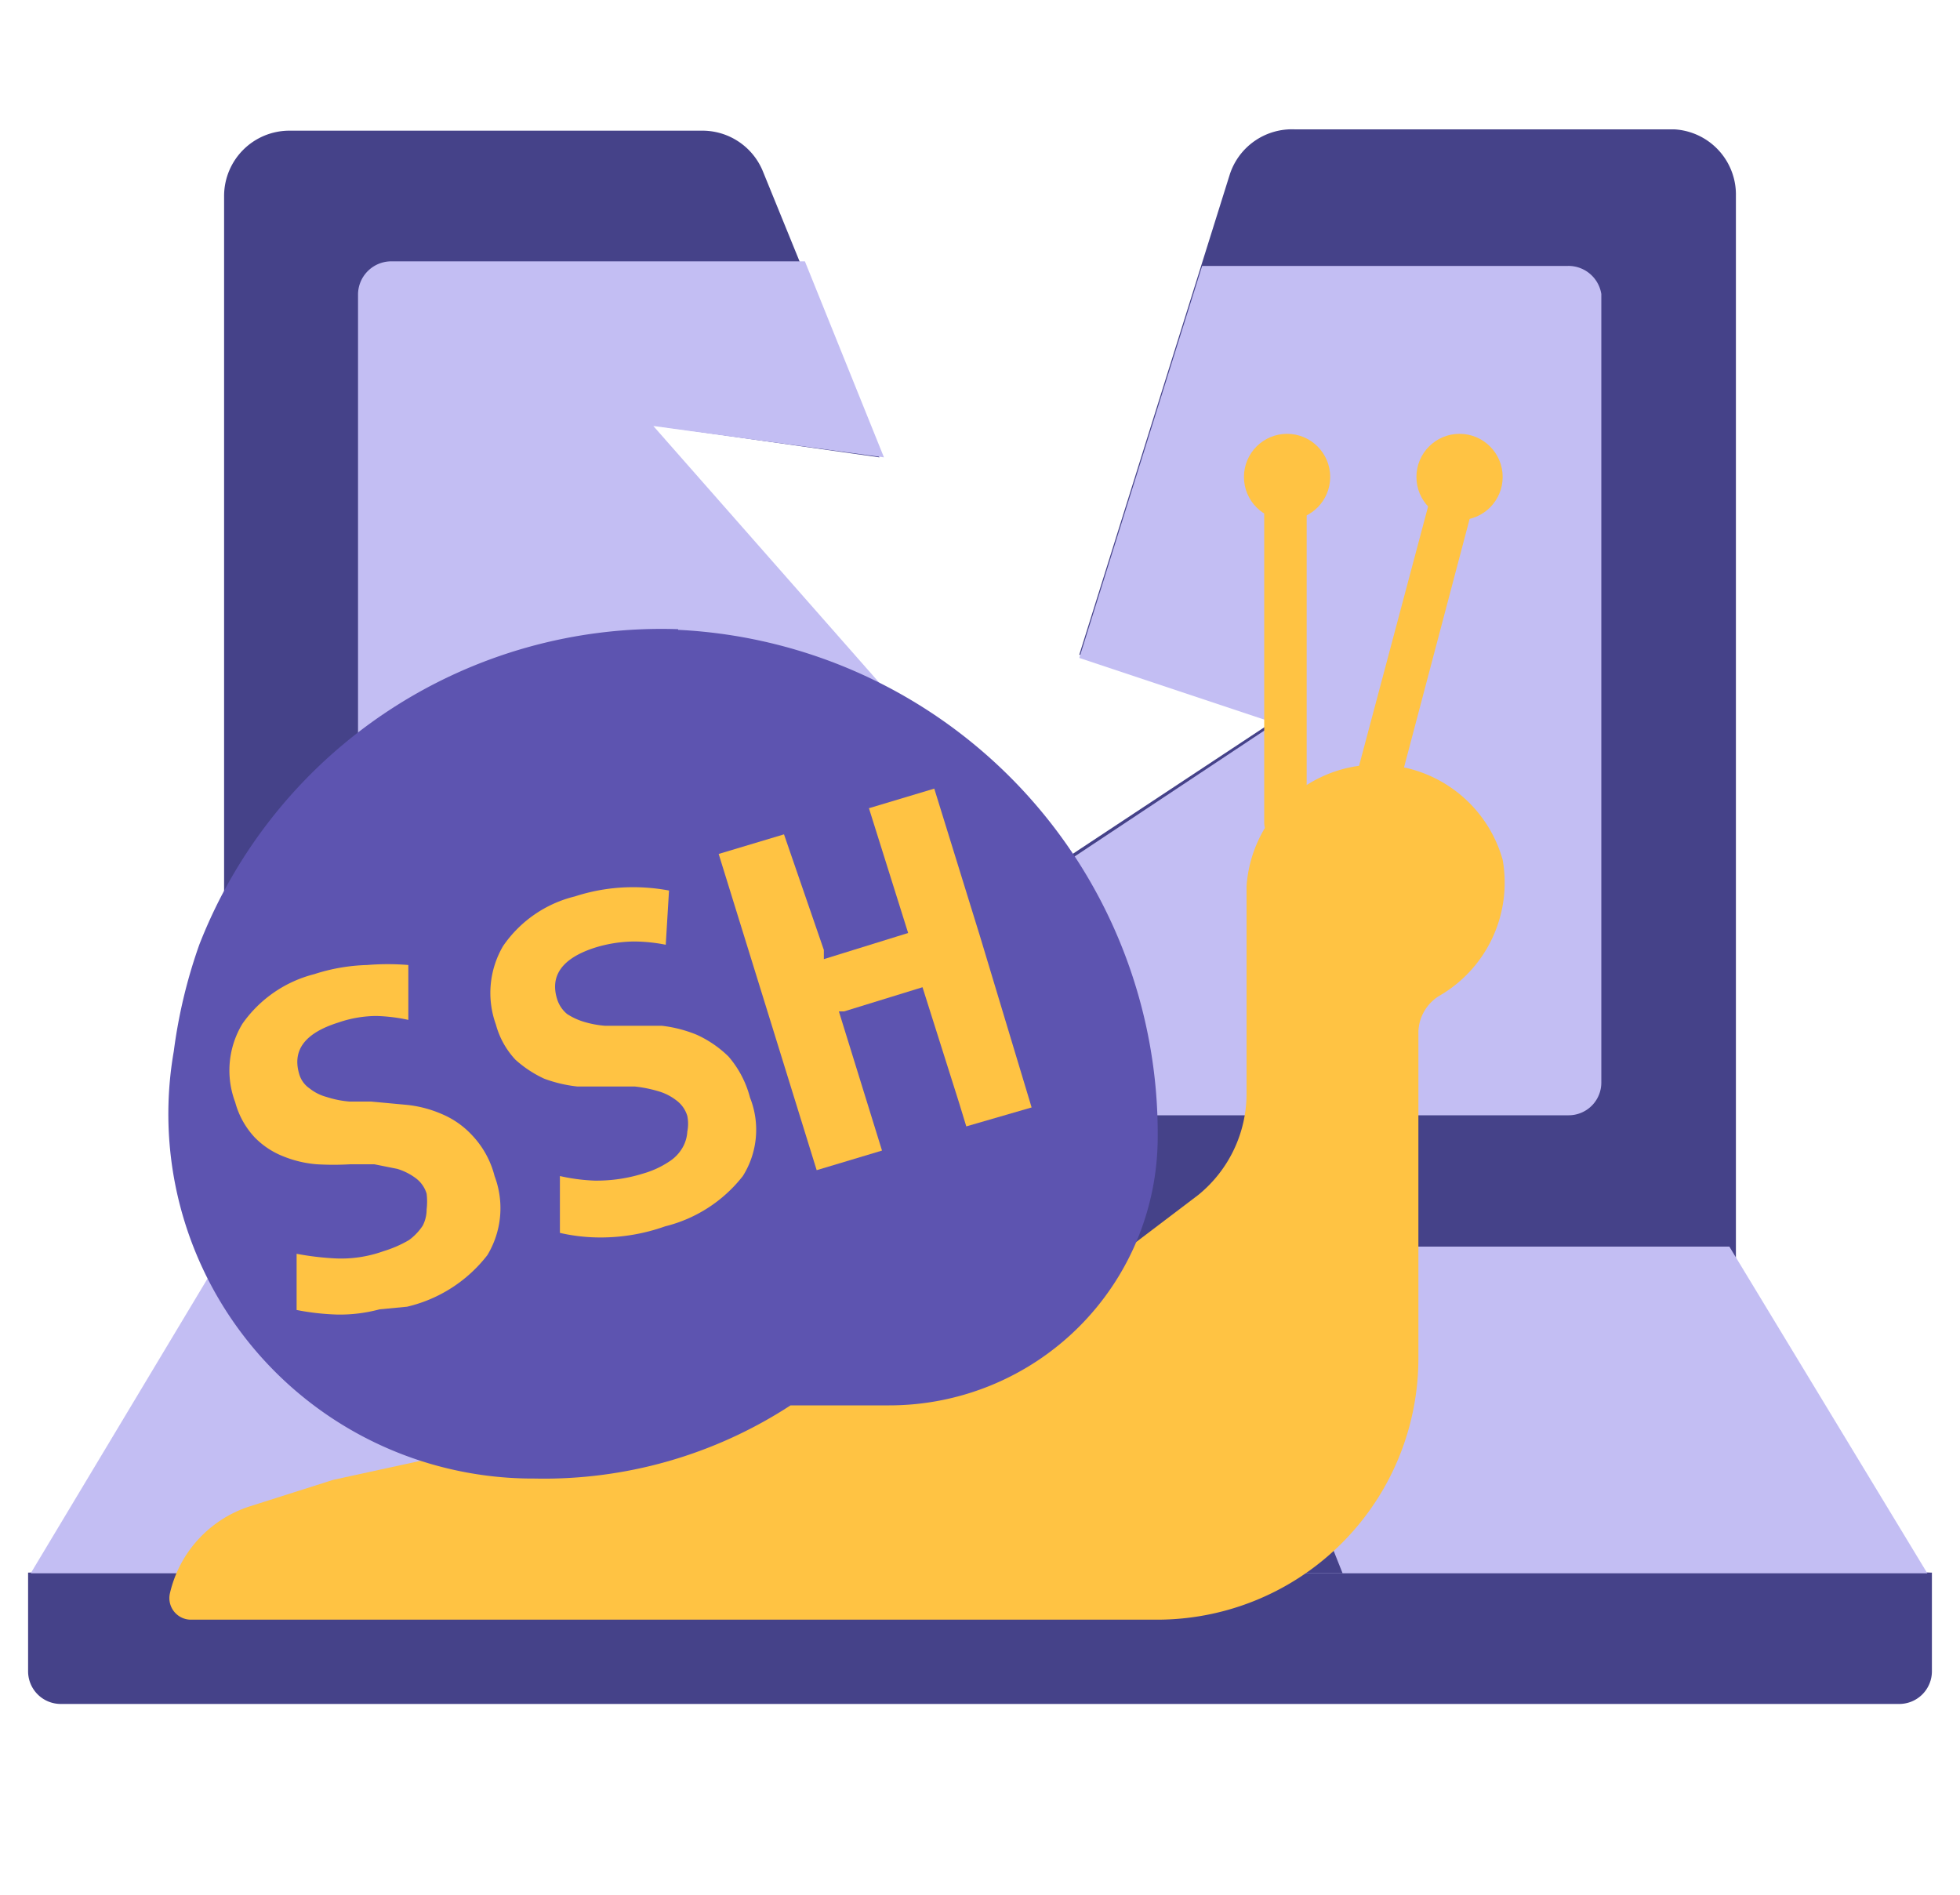<svg xmlns="http://www.w3.org/2000/svg" viewBox="0 0 30 29"><defs><style>.cls-1{fill:#454289;}.cls-2{fill:#c3bef3;}.cls-3{fill:#ffc343;}.cls-4{fill:#5d54b0;}</style></defs><g id="Calque_9" data-name="Calque 9"><path class="cls-1" d="M29.57,24.07v1.51a.5.5,0,0,1-.5.5H.93a.5.5,0,0,1-.5-.5V24.07L15,23.57Z"/><path class="cls-1" d="M26.57,3V20.08H3.43V3a1,1,0,0,1,1-1h6.32a1,1,0,0,1,.93.63L13.46,7l-3.53-.5,3.53,4-1,4.52,2.52,2v-3l4.54-3-3-1,2.3-7.34a1,1,0,0,1,1-.7h5.81A1,1,0,0,1,26.57,3Z"/><path class="cls-2" d="M12.47,15.06l2.51,2h-9a.5.5,0,0,1-.5-.5V4.5a.51.51,0,0,1,.5-.5h6.34l1.21,3L10,6.52l3.52,4Z"/><path class="cls-2" d="M24.51,4.5V16.57a.5.5,0,0,1-.5.5H15v-3l4.52-3-3-1,1.88-6H24A.51.51,0,0,1,24.51,4.5Z"/><path class="cls-2" d="M29.5,24.08H.47l3-5h23Z"/><path class="cls-1" d="M9.41,24.08l.89-2.21a.5.5,0,0,1,.47-.32H19.2a.51.51,0,0,1,.47.32l.88,2.21Z"/><circle class="cls-3" cx="19.7" cy="7.3" r="0.66"/><circle class="cls-3" cx="22.34" cy="7.3" r="0.66"/><path class="cls-3" d="M19.35,12.58V7.31A.34.34,0,0,1,19.59,7,.33.33,0,0,1,20,7.3v5.29a.33.33,0,0,1-.44.31A.34.34,0,0,1,19.35,12.58Z"/><path class="cls-3" d="M21,12.59h-.09a.34.34,0,0,1-.23-.41L22,7.22a.33.33,0,0,1,.64.17l-1.32,5a.33.33,0,0,1-.32.25Z"/><path class="cls-3" d="M23,13.16a2,2,0,0,0-3.92.4v3.18a2,2,0,0,1-.74,1.55l-2.73,2.07L5.1,22.65l-1.29.41A1.83,1.83,0,0,0,2.6,24.39a.33.33,0,0,0,.33.4H17.71a4,4,0,0,0,4-4v-5a.67.67,0,0,1,.34-.56A2,2,0,0,0,23,13.16Z"/><path class="cls-4" d="M10.38,9.63a7.59,7.59,0,0,0-7.33,4.83,7.92,7.92,0,0,0-.39,1.63,5.58,5.58,0,0,0,5.52,6.54,6.91,6.91,0,0,0,3.92-1.12h1.51a4.11,4.11,0,0,0,4.11-4.1h0a7.72,7.72,0,0,0-7.34-7.77Z"/><path class="cls-3" d="M7.57,18a1.41,1.41,0,0,0-.34-.62,1.34,1.34,0,0,0-.47-.33,1.8,1.8,0,0,0-.54-.14l-.54-.05-.33,0A1.52,1.52,0,0,1,5,16.79a.71.71,0,0,1-.26-.13.4.4,0,0,1-.16-.22c-.11-.37.09-.63.6-.79a1.81,1.81,0,0,1,.58-.1,2.63,2.63,0,0,1,.49.06l0-.84a3.83,3.83,0,0,0-.63,0,2.87,2.87,0,0,0-.81.14,1.92,1.92,0,0,0-1.1.76,1.38,1.38,0,0,0-.11,1.2,1.27,1.27,0,0,0,.3.54,1.25,1.25,0,0,0,.44.29,1.73,1.73,0,0,0,.51.12,4.38,4.38,0,0,0,.51,0l.37,0,.35.07a.92.92,0,0,1,.28.14.46.46,0,0,1,.17.24,1,1,0,0,1,0,.24.54.54,0,0,1-.06.25.86.86,0,0,1-.21.22,1.81,1.81,0,0,1-.39.17,1.92,1.92,0,0,1-.75.11,4.39,4.39,0,0,1-.58-.07l0,.86h0a3.82,3.82,0,0,0,.62.07,2.34,2.34,0,0,0,.65-.08L6.23,20a2.18,2.18,0,0,0,1.23-.79A1.39,1.39,0,0,0,7.57,18Z"/><path class="cls-3" d="M11.48,16.8a1.56,1.56,0,0,0-.33-.63,1.71,1.71,0,0,0-.48-.33,2,2,0,0,0-.54-.14l-.53,0-.34,0a1.52,1.52,0,0,1-.32-.06,1,1,0,0,1-.26-.12.48.48,0,0,1-.15-.22c-.12-.37.08-.64.59-.8a2.1,2.1,0,0,1,.58-.09,2.54,2.54,0,0,1,.49.05l.05-.83a3,3,0,0,0-.63-.05,2.87,2.87,0,0,0-.81.14,1.87,1.87,0,0,0-1.1.76,1.42,1.42,0,0,0-.11,1.2,1.27,1.27,0,0,0,.3.54,1.76,1.76,0,0,0,.44.29,2.11,2.11,0,0,0,.51.12l.51,0,.37,0a2,2,0,0,1,.35.07.82.82,0,0,1,.28.14.46.46,0,0,1,.17.24.61.61,0,0,1,0,.24.55.55,0,0,1-.07.24.62.62,0,0,1-.21.22,1.42,1.42,0,0,1-.39.18,2.39,2.39,0,0,1-.75.11A2.89,2.89,0,0,1,8.57,18l0,.87a2.76,2.76,0,0,0,.61.07,2.94,2.94,0,0,0,1-.17A2.17,2.17,0,0,0,11.37,18,1.33,1.33,0,0,0,11.48,16.8Z"/><path class="cls-3" d="M15,14.33l-.7-2.26-1,.3.6,1.91-1.29.4,0-.14L12,12.77l-1,.3,1.5,4.84,1-.3-.66-2.13.08,0,1.2-.37.56,1.77.11.36,1-.29Z"/></g></svg>